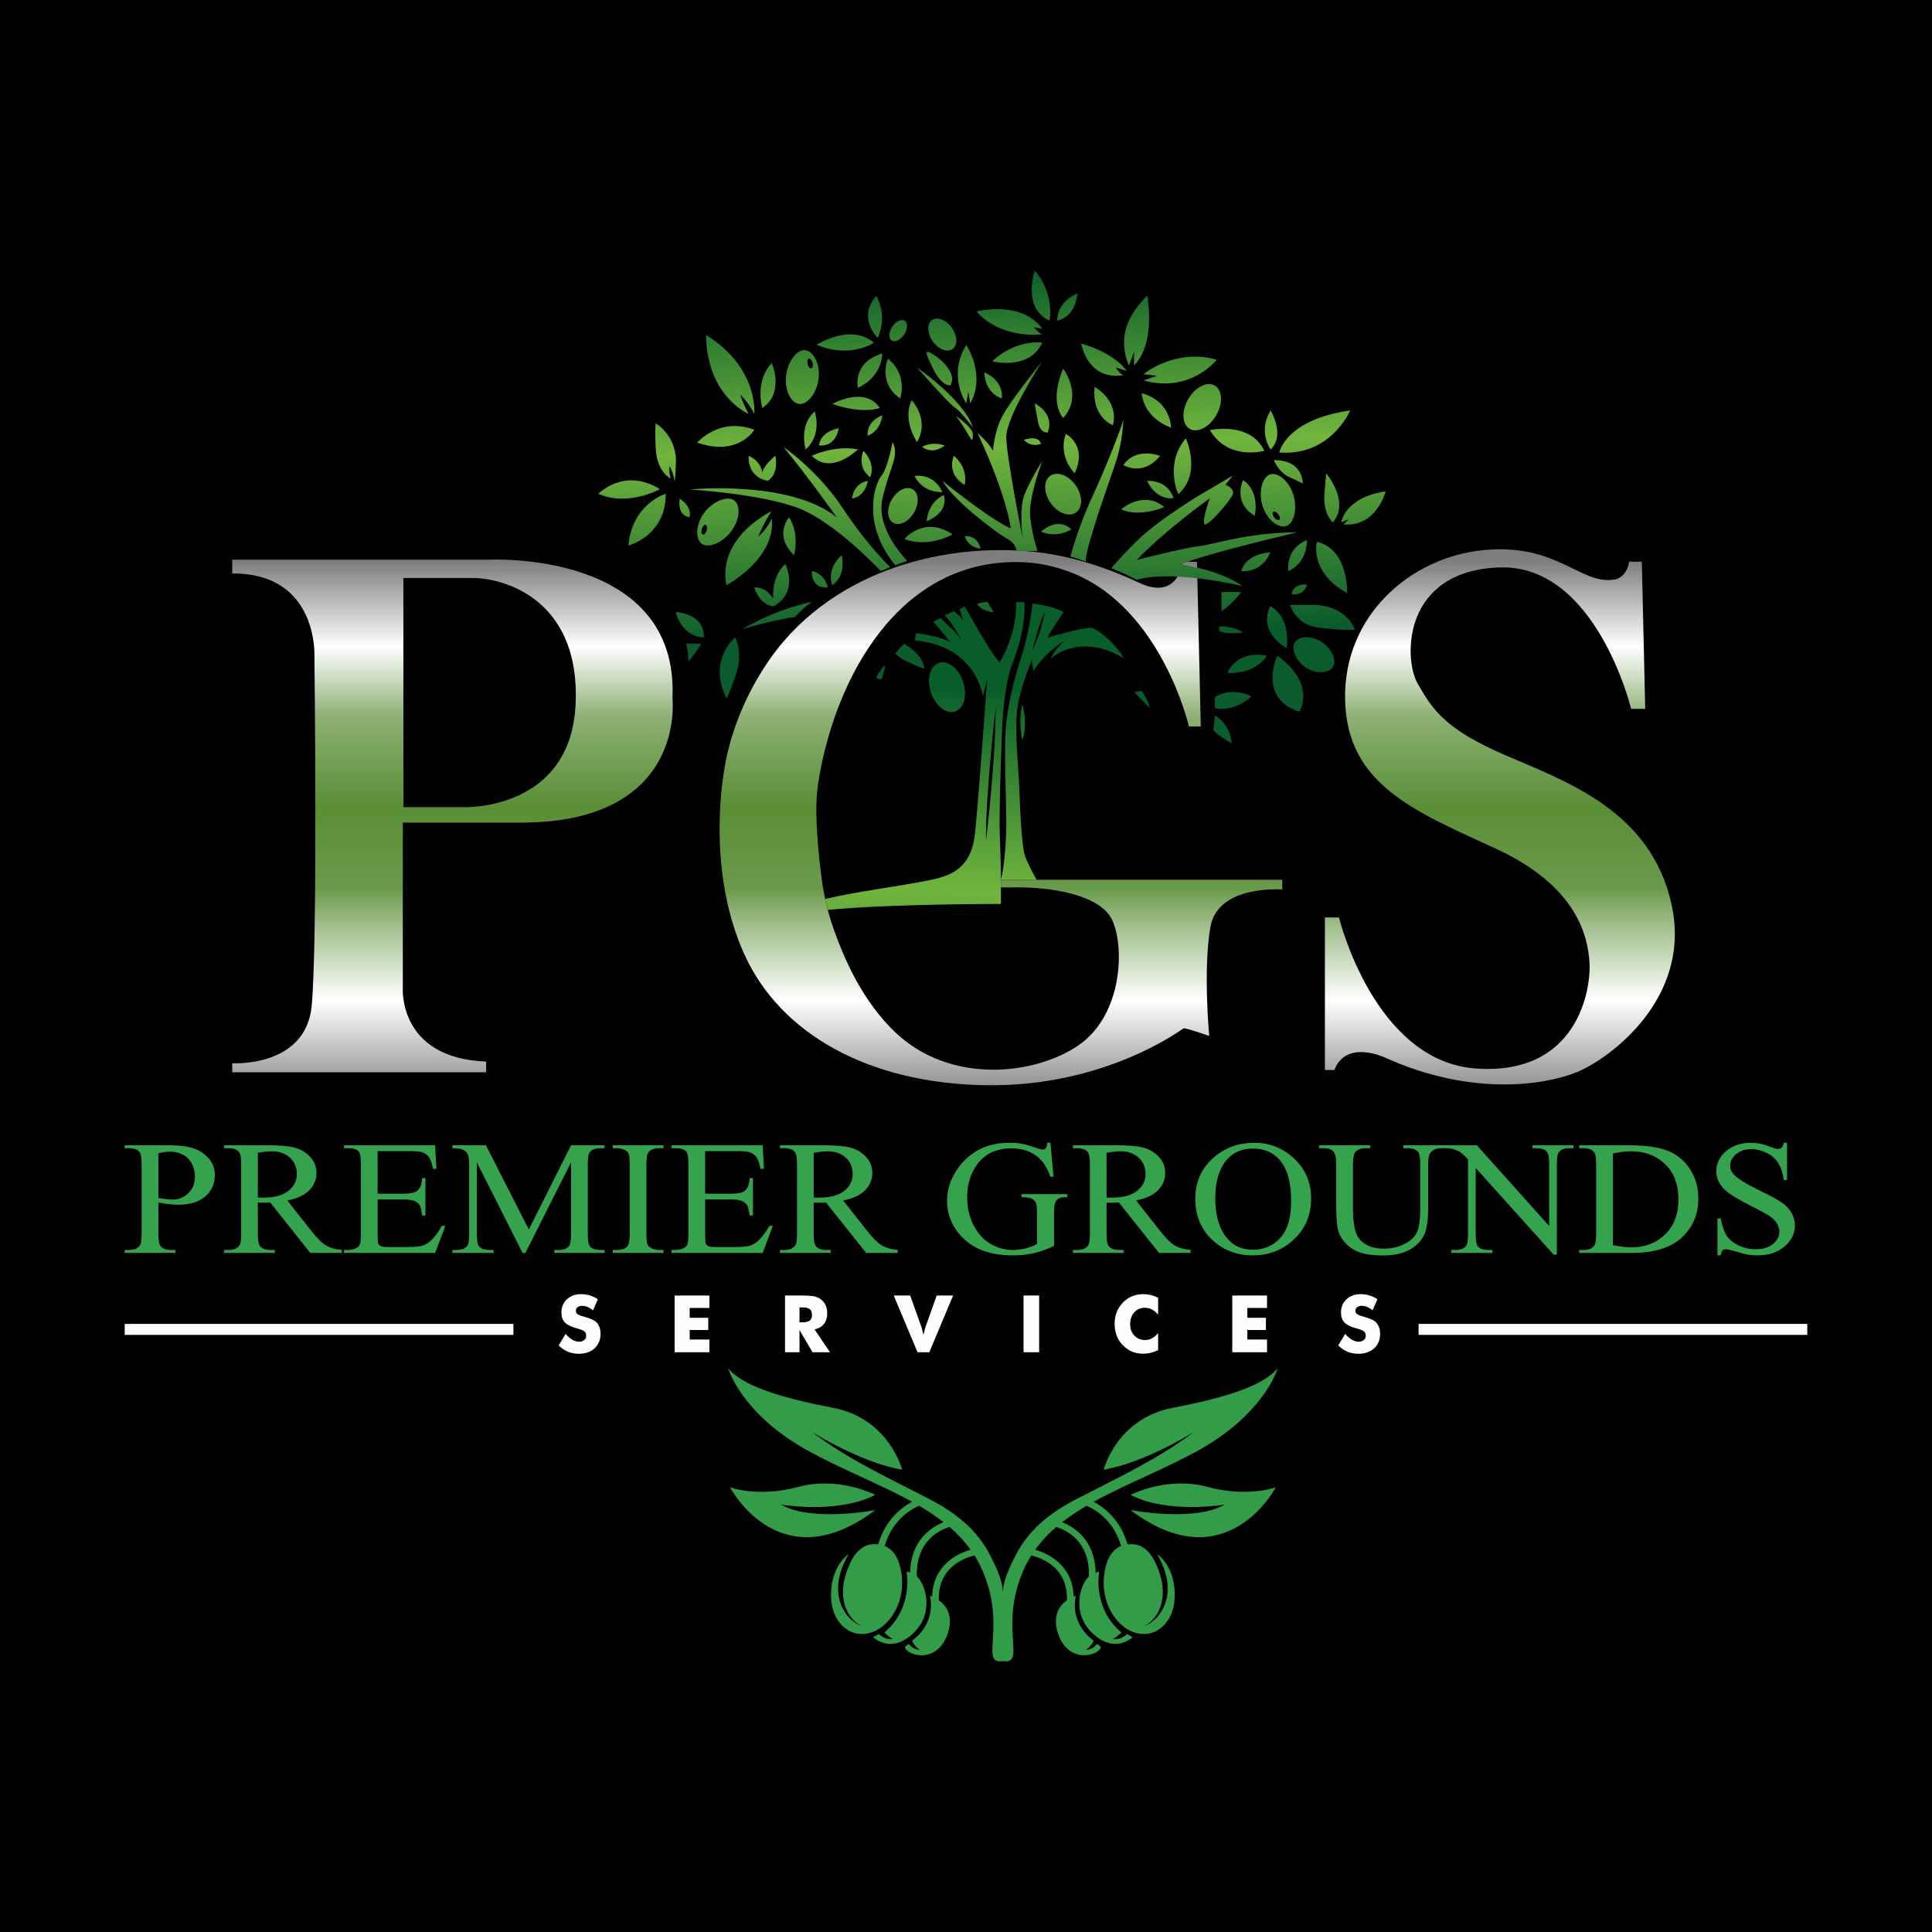 <?xml version="1.0" encoding="UTF-8"?>
<!DOCTYPE svg PUBLIC "-//W3C//DTD SVG 1.1//EN" "http://www.w3.org/Graphics/SVG/1.1/DTD/svg11.dtd">
<!-- Creator: CorelDRAW -->
<svg xmlns="http://www.w3.org/2000/svg" xml:space="preserve" width="86.699mm" height="86.699mm" version="1.1" style="shape-rendering:geometricPrecision; text-rendering:geometricPrecision; image-rendering:optimizeQuality; fill-rule:evenodd; clip-rule:evenodd"
viewBox="0 0 8658.61 8658.61"
 xmlns:xlink="http://www.w3.org/1999/xlink"
 xmlns:xodm="http://www.corel.com/coreldraw/odm/2003">
 <defs>
  <style type="text/css">
   <![CDATA[
    .fil3 {fill:#FEFEFE;fill-rule:nonzero}
    .fil0 {fill:black;fill-rule:nonzero}
    .fil4 {fill:#339C48;fill-rule:nonzero}
    .fil2 {fill:#35A34D;fill-rule:nonzero}
    .fil5 {fill:url(#id0)}
    .fil1 {fill:url(#id1)}
    .fil6 {fill:url(#id2)}
   ]]>
  </style>
  <linearGradient id="id0" gradientUnits="userSpaceOnUse" x1="4340.57" y1="1193.88" x2="4390.95" y2="2846.27">
   <stop offset="0" style="stop-opacity:1; stop-color:#095D29"/>
   <stop offset="0.49" style="stop-opacity:1; stop-color:#71B53E"/>
   <stop offset="1" style="stop-opacity:1; stop-color:#0B5C2C"/>
  </linearGradient>
  <linearGradient id="id1" gradientUnits="userSpaceOnUse" x1="4100.89" y1="2513.18" x2="4100.89" y2="4915.25">
   <stop offset="0" style="stop-opacity:1; stop-color:#7D7D7D"/>
   <stop offset="0.161" style="stop-opacity:1; stop-color:white"/>
   <stop offset="0.29" style="stop-opacity:1; stop-color:#8DB174"/>
   <stop offset="0.459" style="stop-opacity:1; stop-color:#598E36"/>
   <stop offset="0.612" style="stop-opacity:1; stop-color:#6A9A4B"/>
   <stop offset="0.659" style="stop-opacity:1; stop-color:#91B479"/>
   <stop offset="0.82" style="stop-opacity:1; stop-color:white"/>
   <stop offset="1" style="stop-opacity:1; stop-color:#858585"/>
  </linearGradient>
  <linearGradient id="id2" gradientUnits="userSpaceOnUse" xlink:href="#id0" x1="4488.23" y1="3085.5" x2="4463.58" y2="4943.89">
  </linearGradient>
 </defs>
 <g id="Capa_x0020_1">
  <polygon class="fil0" points="-0,8658.61 8658.61,8658.61 8658.61,0 -0,0 "/>
  <g id="_2653656612608">
   <path class="fil1" d="M7301.37 2517.56l56.82 0 15.12 659.32 -63.05 0c0,0 -156.43,-648.56 -590.36,-633.91 -433.97,14.67 -431.44,408.25 -365.83,521.76 65.59,113.53 118.58,201.85 393.58,320.42 274.98,118.58 653.41,249.75 744.25,671.09 90.83,421.33 -282.12,690.08 -423.41,748.1 -141.29,58.04 -469.69,112.2 -860.75,-64.39 0,0 -174.99,-83.27 -227.51,55.49l-42.42 0 0 -683.7 63.05 0c0,0 156.44,644.1 613.07,676.89 456.64,32.81 517.21,-353.96 509.65,-475.05 -7.59,-121.09 -58.04,-343.13 -418.82,-509.64 -360.77,-166.51 -666.67,-284.97 -676.42,-664.84 -9.75,-379.89 292.94,-642.44 620.92,-673.78 327.99,-31.3 431.42,152.88 580.26,132.7 0,0 56.72,0.56 71.87,-80.47zm-2619.98 1425.15l-195.6 0 0 34.54c2.67,-0.08 42.48,0.06 45.15,0 190.67,-4.68 401.35,36.38 453.17,145.23 56.77,119.2 47.31,423.85 -147.58,560.1 -194.91,136.23 -577.1,179.76 -824.99,-56.78 -63.44,-60.53 -116.14,-131.65 -160.28,-207.21 -45.54,-77.94 -81.08,-160.58 -111.67,-245.33 -26.62,-73.75 -45.47,-149.12 -56.03,-227.11 -9.37,-69 -16.78,-138.37 -21.07,-207.89 -4.54,-73.08 -6.91,-147.63 3.2,-220.34 0.39,-2.82 0.8,-5.6 1.21,-8.42 73.85,-472.23 363.33,-1006.15 908.45,-990.23 32.2,0.95 64.33,4.14 96.05,9.79 48.83,8.62 96.64,22.79 142.44,41.86 395.46,164.62 514.65,684.96 514.65,684.96l53.01 0 -17.05 -738.3 -64.75 0c-6.55,57.93 -50.66,161.18 -192.6,94.96 -168.37,-78.59 -337.02,-131.53 -523.28,-143.86 -180.59,-11.94 -363.5,8.21 -536.38,62.26 -235.78,73.74 -448.46,213.28 -592.41,416.23 -93.82,132.24 -164.05,286.19 -198.46,444.95 -34.07,157.06 -75.68,550.61 83.24,893.12 158.95,342.48 544.95,570.87 1080.45,578.42 535.49,7.59 876.06,-251.08 883.65,-254.88 7.57,-3.77 115.41,34.07 115.41,34.07 0,0 -28.37,-300.86 5.69,-490.07 34.07,-189.22 321.66,-166.51 321.66,-166.51l0 -43.52 -1065.29 0zm-2873.6 -1352.27l0 1026.84 280.05 0c0,0 471.79,12.6 491.97,-464.23 20.17,-476.82 -333.03,-562.61 -459.18,-562.61 -126.14,0 -312.83,0 -312.83,0zm-398.62 353.21c0,0 20.19,-375.92 -368.34,-373.4l0 -61.86 1155.5 0c0,0 848.35,-43.05 817.41,622.34 0,0 65.6,555.98 -678.65,555.98l-529.82 0 0 740.43c0,0 -22.69,315.35 373.4,330.5l0 47.93 -1137.84 0 0 -40.38c0,0 327.98,20.19 355.73,-254.81 27.75,-274.98 12.61,-1566.72 12.61,-1566.72z"/>
   <path class="fil2" d="M844.14 5347.4c-19.69,19.09 -43.08,28.66 -70.18,28.66 -7.58,0 -16.69,-0.59 -27.37,-1.78 -10.7,-1.19 -22.94,-2.97 -36.76,-5.37l0 -200.69c20.85,-4.5 37.93,-6.79 51.22,-6.79 21.9,0 41.46,4.48 58.65,13.37 17.21,8.9 30.5,22.33 39.88,40.2 9.4,17.94 14.08,37.32 14.08,58.19 0,30.35 -9.85,55.11 -29.52,74.2zm7185.49 89.48c-9.79,-17.52 -23.74,-32.78 -41.86,-45.7 -18.12,-12.93 -51.93,-31.49 -101.45,-55.68 -60.77,-29.67 -99.21,-53.38 -115.37,-71.2 -11.21,-12.1 -16.81,-25.5 -16.81,-40.2 0,-19.24 8.87,-36.38 26.59,-51.44 17.74,-15.05 40.15,-22.58 67.27,-22.58 23.98,0 47.19,5.57 69.6,16.72 22.38,11.15 39.66,26.21 51.82,45.21 12.09,18.97 20.51,44.49 25.19,76.51l14.47 0 0 -166.93 -14.47 0c-2.61,11.18 -6.04,18.6 -10.34,22.26 -4.33,3.69 -9.85,5.49 -16.64,5.49 -5.98,0 -16.3,-2.94 -30.89,-8.9 -31.54,-12.54 -61.39,-18.86 -89.52,-18.86 -45.11,0 -82.26,12.54 -111.44,37.53 -29.22,25.05 -43.81,54.91 -43.81,89.52 0,19.95 4.95,38.21 14.85,54.82 9.91,16.59 24.43,31.8 43.61,45.56 19.15,13.72 51.4,32.19 96.78,55.32 45.36,23.12 73.1,38.26 83.27,45.38 15.12,10.44 26.27,21.7 33.44,33.83 7.15,12.09 10.74,24.04 10.74,35.93 0,21.34 -9.43,39.84 -28.34,55.52 -18.89,15.65 -44.64,23.48 -77.22,23.48 -28.13,0 -54.01,-5.69 -77.61,-17.11 -23.6,-11.35 -41.12,-25.67 -52.58,-42.86 -11.49,-17.2 -20.61,-43.13 -27.39,-77.76l-14.47 0 0 165.47 14.47 0c1.84,-11.15 4.65,-18.5 8.44,-22.05 3.77,-3.57 8.9,-5.33 15.42,-5.33 6.79,0 22.88,3.73 48.29,11.2 25.41,7.47 42.16,11.8 50.24,12.98 13.55,2.14 28.04,3.21 43.4,3.21 49.04,0 89.08,-13.22 120.23,-39.69 31.16,-26.42 46.72,-57.93 46.72,-94.45 0,-19.23 -4.89,-37.62 -14.64,-55.21zm-567.15 95.41c-39.9,38.68 -90.09,57.98 -150.53,57.98 -22.44,0 -50.18,-3.29 -83.3,-9.97l0 -410.3c29.97,-6.88 56.69,-10.33 80.17,-10.33 62.57,0 113.77,19.22 153.67,57.64 39.87,38.45 59.82,91 59.82,157.68 0,66.19 -19.95,118.64 -59.82,157.3zm11.53 -375.09c-41.32,-16.39 -101.62,-24.54 -180.85,-24.54l-215.81 0 0 13.13 19.95 0c20.03,0 35.15,5.24 45.32,15.64 7.3,7.63 10.95,26.49 10.95,56.63l0 311.73c0,27.27 -2.88,44.85 -8.6,52.68 -9.37,13.04 -25.26,19.56 -47.67,19.56l-19.95 0 0 13.16 236.95 0c102.96,0 179.61,-25.17 229.89,-75.44 44.85,-45.06 67.26,-101.18 67.26,-168.36 0,-50.02 -12.57,-94.15 -37.74,-132.35 -25.17,-38.19 -58.39,-65.48 -99.7,-81.85zm-606.24 -11.41l18.38 0c20.84,0 36.07,5 45.74,14.96 7.29,7.35 10.98,25.85 10.98,55.5l0 278.33 -324.17 -361.92 -329.61 0 0 13.13 19.95 0c20.06,0 35.15,5.24 45.32,15.64 7.29,7.63 10.97,26.49 10.97,56.63l0 195.36c0,51.25 -5.03,87.63 -15.06,109.09 -10.02,21.46 -28.72,39.11 -56.12,52.83 -27.35,13.77 -58.38,20.66 -93.04,20.66 -27.12,0 -49.99,-4.39 -68.63,-13.19 -18.63,-8.78 -32.91,-19.92 -42.8,-33.44 -9.91,-13.52 -16.76,-32.38 -20.54,-56.6 -3.77,-24.19 -5.63,-45.66 -5.63,-64.42l0 -210.3c0,-27.03 3.23,-44.85 9.75,-53.39 9.37,-12.56 25.05,-18.88 46.93,-18.88l20.3 0 0 -13.13 -229.08 0 0 13.13 19.91 0c20.07,0 34.62,4.61 43.57,13.89 9.02,9.22 13.49,28.73 13.49,58.37l0 188.59c0,58.13 4.18,97.77 12.53,118.88 12.51,30.86 33.78,55.41 63.74,73.66 29.94,18.26 73.9,27.39 131.77,27.39 53.18,0 95.22,-9.55 126.11,-28.63 30.89,-19.1 51.61,-42.02 62.17,-68.69 10.55,-26.72 15.83,-64.25 15.83,-112.65l0 -195.74c0,-26.81 2.76,-43.87 8.21,-51.23 11.21,-15.88 27.24,-23.85 48.08,-23.85l18.01 0c15.37,0 26.86,1.07 34.41,3.23 15.36,4.5 27.04,9.37 34.98,14.58 7.94,5.22 19.62,16.01 35,32.41l0 335.56c0,27.03 -2.9,44.38 -8.62,51.97 -9.37,12.33 -25.41,18.5 -48.09,18.5l-18.39 0 0 13.16 184.57 0 0 -13.16 -18.77 0c-20.59,0 -35.83,-4.98 -45.74,-14.94 -7.05,-7.35 -10.58,-25.86 -10.58,-55.53l0 -297.18 349.56 388.63 14.09 0 0 -406.77c0,-27.03 2.87,-44.34 8.59,-51.94 9.38,-12.32 25.29,-18.52 47.7,-18.52l18.77 0 0 -13.13 -184.53 0 0 13.13zm-1129.8 402.18c-32.46,35.33 -73.57,53 -123.38,53 -46.66,0 -84.19,-16.13 -112.62,-48.41 -36.99,-42.45 -55.52,-103.07 -55.52,-181.84 0,-76.89 17.88,-135.22 53.6,-175.1 28.66,-32.02 66.72,-48.02 114.16,-48.02 50.56,0 90.17,16.12 118.87,48.41 35.69,40.56 53.57,102.12 53.57,184.68 0,76.16 -16.22,131.91 -48.68,167.28zm-116.35 -426.38c-69.31,0 -128.87,21.02 -178.67,62.99 -57.37,48.42 -86.03,110.94 -86.03,187.57 0,74.96 24.84,136.06 74.46,183.29 49.69,47.19 111.02,70.79 183.97,70.79 72.22,0 133.73,-24.19 184.57,-72.6 50.83,-48.41 76.24,-109.28 76.24,-182.55 0,-71.21 -25.2,-130.58 -75.62,-178.13 -50.48,-47.58 -110.07,-71.36 -178.93,-71.36zm-640.44 245.93c-2.34,0 -5.36,-0.06 -9.01,-0.18 -3.66,-0.12 -7.94,-0.18 -12.9,-0.18l0 -200.75c25.83,-4.47 46.25,-6.73 61.39,-6.73 34.13,0 61.58,9.43 82.3,28.29 20.74,18.88 31.09,43.36 31.09,73.48 0,30.85 -12.83,56.23 -38.53,76.15 -25.68,19.95 -63.8,29.91 -114.34,29.91zm219.72 151.24l-109.48 -138.44c44.58,-9.01 77.49,-24.43 98.74,-46.28 21.26,-21.81 31.87,-47.58 31.87,-77.21 0,-27.74 -9.34,-51.67 -27.95,-71.72 -18.65,-20.03 -41.33,-33.8 -68.03,-41.27 -26.74,-7.47 -68.24,-11.2 -124.57,-11.2l-193.13 0 0 13.13 19.95 0c20.03,0 35.15,5.24 45.32,15.64 7.29,7.39 10.94,26.24 10.94,56.63l0 311.73c0,27.51 -2.73,44.97 -8.18,52.32 -9.64,13.28 -25.67,19.92 -48.08,19.92l-19.95 0 0 13.16 227.16 0 0 -13.16 -20.72 0c-19.8,0 -34.65,-5.21 -44.58,-15.69 -7.3,-7.34 -10.95,-26.18 -10.95,-56.56l0 -140.22c4.15,0.24 8.22,0.42 12.12,0.54 3.91,0.12 7.56,0.18 10.95,0.18 8.33,0 19.15,-0.24 32.46,-0.72l179.47 225.63 141.55 0 0 -13.16c-28.93,-2.85 -52.41,-9.52 -70.38,-19.92 -17.99,-10.46 -39.48,-31.57 -64.53,-63.35zm-622.86 -153.41c21.38,0 36.29,1.99 44.76,5.9 8.48,3.88 14.73,9.61 18.77,17.08 4.07,7.47 6.08,23.3 6.08,47.49l0 139.51c-16.95,8.77 -34.57,15.44 -52.8,19.94 -18.26,4.5 -37.14,6.76 -56.68,6.76 -33.38,0 -65.89,-8.84 -97.56,-26.54 -31.69,-17.64 -57.3,-45.47 -76.83,-83.41 -19.56,-37.98 -29.32,-79.95 -29.32,-125.99 0,-56.72 14.7,-105.59 44.17,-146.66 35.18,-48.61 86.56,-72.92 154.06,-72.92 49.51,0 90.06,13.84 121.6,41.62 21.91,19.22 39.72,47.82 53.56,85.77l13.67 0 -13.67 -152.32 -14.46 0c-0.77,12.09 -2.93,20.22 -6.46,24.4 -3.51,4.15 -7.77,6.22 -12.72,6.22 -4.94,0 -14.73,-2.49 -29.31,-7.47 -28.9,-9.72 -51.28,-16.03 -67.06,-18.88 -15.76,-2.82 -33.32,-4.27 -52.58,-4.27 -52.91,0 -98.8,10.33 -137.63,30.98 -46.4,24.91 -82.89,60.51 -109.48,106.75 -22.41,38.92 -33.63,79.63 -33.63,122.04 0,58.64 19.95,110.34 59.82,155.19 53.19,59.76 131,89.67 233.43,89.67 35.71,0 68.18,-3.44 97.34,-10.29 29.2,-6.91 58.79,-17.7 88.75,-32.4l0 -147.72c0,-25.86 2.62,-43.16 7.86,-51.97 7.56,-12.32 21.46,-18.5 41.83,-18.5l9.76 0 0 -13.51 -205.26 0 0 13.51zm-909.48 2.17c-2.35,0 -5.33,-0.06 -8.98,-0.18 -3.68,-0.12 -7.98,-0.18 -12.93,-0.18l0 -200.75c25.83,-4.47 46.28,-6.73 61.42,-6.73 34.13,0 61.58,9.43 82.3,28.29 20.72,18.88 31.07,43.36 31.07,73.48 0,30.85 -12.84,56.23 -38.52,76.15 -25.67,19.95 -63.79,29.91 -114.36,29.91zm219.74 151.24l-109.47 -138.44c44.56,-9.01 77.49,-24.43 98.71,-46.28 21.25,-21.81 31.87,-47.58 31.87,-77.21 0,-27.74 -9.31,-51.67 -27.95,-71.72 -18.65,-20.03 -41.32,-33.8 -68.03,-41.27 -26.75,-7.47 -68.21,-11.2 -124.54,-11.2l-193.16 0 0 13.13 19.94 0c20.08,0 35.19,5.24 45.36,15.64 7.3,7.39 10.94,26.24 10.94,56.63l0 311.73c0,27.51 -2.73,44.97 -8.21,52.32 -9.63,13.28 -25.68,19.92 -48.09,19.92l-19.94 0 0 13.16 227.19 0 0 -13.16 -20.75 0c-19.8,0 -34.65,-5.21 -44.55,-15.69 -7.32,-7.34 -10.98,-26.18 -10.98,-56.56l0 -140.22c4.18,0.24 8.25,0.42 12.15,0.54 3.88,0.12 7.53,0.18 10.95,0.18 8.32,0 19.15,-0.24 32.43,-0.72l179.5 225.63 141.53 0 0 -13.16c-28.93,-2.85 -52.39,-9.52 -70.38,-19.92 -17.97,-10.46 -39.49,-31.57 -64.52,-63.35zm-489.95 41.98c-12.5,11.15 -25.52,18.65 -39.07,22.44 -13.57,3.81 -35.33,5.66 -65.31,5.66l-89.94 0c-14.58,0 -24.48,-1.33 -29.7,-4.06 -5.21,-2.73 -8.87,-6.4 -10.94,-11.03 -2.11,-4.65 -3.15,-17.64 -3.15,-38.98l0 -159.07 116.5 0c22.18,0 38.6,2.38 49.27,7.12 10.71,4.73 18.42,11.26 23.1,19.56 3.65,6.63 7.29,21.73 10.94,45.2l14.47 0 0 -167.96 -14.47 0c-1.57,27.5 -9.13,46.72 -22.67,57.63 -10.17,8.3 -30.39,12.45 -60.63,12.45l-116.5 0 0 -190.76 145.43 0c26.37,0 44.74,1.81 55.14,5.36 13.04,4.98 22.89,12.22 29.53,21.73 6.64,9.46 12.71,26.93 18.2,52.29l15.24 0 -5.86 -105.67 -408.6 0 0 13.13 18.76 0c21.9,0 37.53,4.73 46.94,14.25 6.77,7.11 10.16,26 10.16,56.6l0 313.51c0,23.48 -1.52,39.01 -4.5,46.6 -3,7.62 -8.67,13.28 -17.02,17.07 -11.2,5.49 -23.05,8.22 -35.57,8.22l-18.76 0 0 13.16 408.6 0 45.73 -121 -15.62 0c-16.96,29.67 -33.5,51.84 -49.69,66.54zm-652.17 -414.95l18.76 0c12.52,0 24.51,2.87 35.96,8.54 8.09,4.29 13.44,9.39 16.05,15.31 3.4,7.84 5.08,23.96 5.08,48.42l0 311.73c0,28.96 -3.13,47.23 -9.39,54.81 -9.91,11.6 -25.81,17.44 -47.71,17.44l-18.76 0 0 13.16 227.17 0 0 -13.16 -19.16 0c-12.52,0 -24.39,-2.85 -35.59,-8.54 -8.35,-4.26 -13.81,-9.4 -16.41,-15.3 -3.4,-7.85 -5.08,-23.98 -5.08,-48.41l0 -311.73c0,-28.96 3.25,-47.22 9.77,-54.82 9.9,-11.64 25.68,-17.45 47.32,-17.45l19.16 0 0 -13.13 -227.17 0 0 13.13zm-376.14 364.44l-192.38 -377.57 -150.14 0 0 13.13c21.63,0 37.35,2.31 47.13,6.96 9.77,4.62 16.47,10.38 20.12,17.26 5.22,9.49 7.82,24.9 7.82,46.24l0 315.32c0,27.03 -2.87,44.38 -8.59,51.97 -9.39,12.33 -25.3,18.5 -47.71,18.5l-18.78 0 0 13.16 184.56 0 0 -13.16 -18.78 0c-20.84,0 -36.11,-4.98 -45.74,-14.94 -7.04,-7.35 -10.56,-25.86 -10.56,-55.53l0 -322.4 204.88 406.03 12.89 0 204.5 -406.03 0 322.4c0,27.03 -2.86,44.38 -8.59,51.97 -9.15,12.33 -25.05,18.5 -47.72,18.5l-18.76 0 0 13.16 225.21 0 0 -13.16 -18.38 0c-20.85,0 -36.11,-4.98 -45.75,-14.94 -7.29,-7.35 -10.94,-25.86 -10.94,-55.53l0 -315.32c0,-27.03 2.87,-44.34 8.59,-51.94 9.38,-12.32 25.43,-18.52 48.1,-18.52l18.38 0 0 -13.13 -150.14 0 -189.24 377.57zm-439.49 50.51c-12.5,11.15 -25.55,18.65 -39.1,22.44 -13.56,3.81 -35.31,5.66 -65.3,5.66l-89.94 0c-14.6,0 -24.5,-1.33 -29.71,-4.06 -5.2,-2.73 -8.86,-6.4 -10.95,-11.03 -2.1,-4.65 -3.12,-17.64 -3.12,-38.98l0 -159.07 116.51 0c22.15,0 38.58,2.38 49.28,7.12 10.67,4.73 18.38,11.26 23.06,19.56 3.65,6.63 7.3,21.73 10.95,45.2l14.48 0 0 -167.96 -14.48 0c-1.57,27.5 -9.11,46.72 -22.68,57.63 -10.16,8.3 -30.36,12.45 -60.6,12.45l-116.51 0 0 -190.76 145.44 0c26.33,0 44.7,1.81 55.14,5.36 13.04,4.98 22.87,12.22 29.53,21.73 6.63,9.46 12.7,26.93 18.18,52.29l15.24 0 -5.86 -105.67 -408.59 0 0 13.13 18.76 0c21.9,0 37.53,4.73 46.93,14.25 6.77,7.11 10.17,26 10.17,56.6l0 313.51c0,23.48 -1.51,39.01 -4.5,46.6 -3.01,7.62 -8.69,13.28 -17.02,17.07 -11.2,5.49 -23.05,8.22 -35.57,8.22l-18.76 0 0 13.16 408.59 0 45.75 -121 -15.64 0c-16.96,29.67 -33.51,51.84 -49.67,66.54zm-753.08 -193.22c-2.35,0 -5.34,-0.06 -8.98,-0.18 -3.67,-0.12 -7.98,-0.18 -12.91,-0.18l0 -200.75c25.8,-4.47 46.27,-6.73 61.39,-6.73 34.15,0 61.58,9.43 82.3,28.29 20.71,18.88 31.08,43.36 31.08,73.48 0,30.85 -12.83,56.23 -38.52,76.15 -25.66,19.95 -63.78,29.91 -114.36,29.91zm219.75 151.24l-109.5 -138.44c44.57,-9.01 77.5,-24.43 98.75,-46.28 21.23,-21.81 31.85,-47.58 31.85,-77.21 0,-27.74 -9.32,-51.67 -27.95,-71.72 -18.64,-20.03 -41.31,-33.8 -68.03,-41.27 -26.73,-7.47 -68.22,-11.2 -124.54,-11.2l-193.16 0 0 13.13 19.95 0c20.06,0 35.18,5.24 45.36,15.64 7.29,7.39 10.94,26.24 10.94,56.63l0 311.73c0,27.51 -2.73,44.97 -8.21,52.32 -9.65,13.28 -25.67,19.92 -48.09,19.92l-19.95 0 0 13.16 227.17 0 0 -13.16 -20.71 0c-19.81,0 -34.67,-5.21 -44.57,-15.69 -7.31,-7.34 -10.96,-26.18 -10.96,-56.56l0 -140.22c4.16,0.24 8.21,0.42 12.12,0.54 3.9,0.12 7.56,0.18 10.94,0.18 8.34,0 19.17,-0.24 32.47,-0.72l179.47 225.63 141.55 0 0 -13.16c-28.93,-2.85 -52.4,-9.52 -70.38,-19.92 -18,-10.46 -39.51,-31.57 -64.52,-63.35zm-531.77 -372.78c-27.37,-8.93 -64.79,-13.33 -112.22,-13.33l-194.35 0 0 13.13 19.96 0c20.07,0 35.19,5.24 45.35,15.64 7.04,7.39 10.56,26.24 10.56,56.63l0 311.73c0,27.51 -2.6,44.97 -7.82,52.32 -9.65,13.28 -25.67,19.92 -48.09,19.92l-19.96 0 0 13.16 227.19 0 0 -13.16 -20.34 0c-20.07,0 -35.05,-5.21 -44.96,-15.69 -7.3,-7.34 -10.95,-26.18 -10.95,-56.56l0 -140.57c16.95,3.32 32.86,5.8 47.7,7.47 14.88,1.66 28.67,2.49 41.45,2.49 52.13,0 92.48,-12.33 121.02,-37 28.54,-24.69 42.82,-56.7 42.82,-96.11 0,-28.93 -9.38,-53.98 -28.16,-75.05 -18.78,-21.13 -41.83,-36.13 -69.2,-45.03z"/>
   <path class="fil3" d="M2534.9 5978.22c10.31,11.7 20.47,20.46 30.48,26.24 10.02,5.78 20,8.69 29.97,8.69 9.26,0 16.88,-2.5 22.85,-7.47 5.95,-4.97 8.93,-11.31 8.93,-18.94 0,-8.47 -2.58,-14.98 -7.72,-19.54 -5.15,-4.56 -16.83,-9.28 -35,-14.14 -24.9,-6.72 -42.49,-15.48 -52.8,-26.24 -10.31,-10.76 -15.46,-25.56 -15.46,-44.28 0,-24.34 8.12,-44.17 24.41,-59.5 16.27,-15.35 37.37,-23.03 63.31,-23.03 14.01,0 27.3,1.9 39.87,5.66 12.56,3.77 24.46,9.46 35.68,17.1l-21.71 49.88c-7.86,-6.74 -15.94,-11.8 -24.22,-15.22 -8.28,-3.4 -16.49,-5.13 -24.59,-5.13 -8.33,0 -15.11,2.02 -20.31,5.99 -5.21,4 -7.83,9.14 -7.83,15.39 0,6.38 2.29,11.48 6.86,15.27 4.57,3.83 13.41,7.47 26.5,10.97l3.13 0.86c28.26,7.64 46.84,16.04 55.76,25.21 6.02,6.22 10.6,13.72 13.72,22.46 3.13,8.75 4.69,18.44 4.69,29.1 0,26.98 -8.87,48.66 -26.58,65.06 -17.72,16.39 -41.35,24.57 -70.88,24.57 -17.71,0 -33.83,-3 -48.37,-9.01 -14.54,-6.04 -28.52,-15.47 -41.95,-28.33l31.26 -51.59zm3822.7 4.27l1742.12 0 0 -49.24 -1742.12 0 0 49.24zm-5798.72 0l1742.13 0 0 -49.24 -1742.13 0 0 49.24zm5469.83 -4.27c10.29,11.7 20.45,20.46 30.47,26.24 10.02,5.78 20,8.69 29.97,8.69 9.25,0 16.87,-2.5 22.83,-7.47 5.98,-4.97 8.95,-11.31 8.95,-18.94 0,-8.47 -2.58,-14.98 -7.73,-19.54 -5.14,-4.56 -16.82,-9.28 -34.98,-14.14 -24.9,-6.72 -42.51,-15.48 -52.8,-26.24 -10.32,-10.76 -15.48,-25.56 -15.48,-44.28 0,-24.34 8.13,-44.17 24.41,-59.5 16.28,-15.35 37.37,-23.03 63.32,-23.03 14.02,0 27.3,1.9 39.87,5.66 12.57,3.77 24.46,9.46 35.69,17.1l-21.72 49.88c-7.86,-6.74 -15.95,-11.8 -24.23,-15.22 -8.27,-3.4 -16.48,-5.13 -24.57,-5.13 -8.33,0 -15.12,2.02 -20.34,5.99 -5.19,4 -7.79,9.14 -7.79,15.39 0,6.38 2.29,11.48 6.84,15.27 4.56,3.83 13.4,7.47 26.51,10.97l3.11 0.86c28.25,7.64 46.84,16.04 55.77,25.21 6.01,6.22 10.58,13.72 13.72,22.46 3.12,8.75 4.69,18.44 4.69,29.1 0,26.98 -8.87,48.66 -26.57,65.06 -17.74,16.39 -41.36,24.57 -70.88,24.57 -17.74,0 -33.86,-3 -48.38,-9.01 -14.53,-6.04 -28.52,-15.47 -41.96,-28.33l31.28 -51.59zm-506.05 82.18l0 -254.29 155.77 0 0 55.73 -88.22 0 0 44.15 83.18 0 0 54.53 -83.18 0 0 42.89 88.22 0 0 56.99 -155.77 0zm-332.23 -244.39l0 75.71c-9.49,-10.53 -18.95,-18.26 -28.4,-23.19 -9.42,-4.92 -19.52,-7.37 -30.29,-7.37 -19.92,0 -36.05,6.79 -48.38,20.39 -12.33,13.6 -18.51,31.37 -18.51,53.24 0,20.39 6.28,37.29 18.86,50.72 12.57,13.42 28.58,20.15 48.03,20.15 10.77,0 20.87,-2.46 30.29,-7.39 9.46,-4.92 18.92,-12.71 28.4,-23.35l0 75.89c-11,5.32 -21.94,9.34 -32.82,11.99 -10.88,2.68 -21.88,3.98 -33,3.98 -13.9,0 -26.74,-1.64 -38.48,-4.95 -11.76,-3.3 -22.55,-8.3 -32.4,-15 -18.97,-12.74 -33.47,-28.79 -43.42,-48.11 -9.96,-19.36 -14.94,-41.13 -14.94,-65.34 0,-19.45 3.18,-37.12 9.49,-53.07 6.31,-15.93 15.83,-30.35 28.57,-43.31 12.03,-12.38 25.62,-21.67 40.73,-27.8 15.1,-6.13 31.93,-9.22 50.45,-9.22 11.12,0 22.12,1.34 33,4 10.88,2.67 21.82,6.67 32.82,12zm-603.32 244.39l69.99 0 0 -254.29 -69.99 0 0 254.29zm-474.96 0l-106.65 -254.29 73.65 0 50.87 142.23c0.47,1.52 1.42,5.13 2.88,10.88 1.45,5.72 3.32,13.47 5.66,23.18 1.84,-7.76 3.59,-14.76 5.18,-21.01 1.63,-6.25 2.85,-10.61 3.65,-13.04l50.58 -142.23 73.63 0 -106.66 254.29 -52.8 0zm-529 -134.12l12.86 0c14.94,0 25.86,-2.55 32.73,-7.64 6.91,-5.07 10.35,-13.08 10.35,-23.97 0,-12.74 -3.2,-21.81 -9.63,-27.17 -6.44,-5.39 -17.23,-8.09 -32.4,-8.09l-13.91 0 0 66.87zm-64.95 134.12l0 -254.29 72.42 0c28.37,0 48.15,1.3 59.32,3.87 11.18,2.61 20.81,7 28.93,13.14 9.13,6.93 16.19,15.79 21.1,26.56 4.92,10.8 7.39,22.65 7.39,35.6 0,19.67 -4.83,35.71 -14.53,48.04 -9.67,12.34 -23.75,20.52 -42.27,24.59l69.3 102.49 -78.35 0 -58.37 -99.55 0 99.55 -64.95 0zm-494.78 0l0 -254.29 155.8 0 0 55.73 -88.23 0 0 44.15 83.18 0 0 54.53 -83.18 0 0 42.89 88.23 0 0 56.99 -155.8 0z"/>
   <path class="fil4" d="M3500.66 6743.12c0,0 253.55,43.52 421.95,-43.51 0,0 -162.72,-85.13 -344.37,-35.92 -181.66,49.18 -306.52,1.86 -306.52,1.86 0,0 221.38,425.76 650.89,102.2 0,0 -285.71,54.86 -421.95,-24.62zm1910.47 -79.44c-181.65,-49.21 -344.37,35.92 -344.37,35.92 168.41,87.04 421.96,43.51 421.96,43.51 -136.24,79.48 -421.96,24.62 -421.96,24.62 429.52,323.56 650.9,-102.2 650.9,-102.2 0,0 -124.9,47.32 -306.53,-1.86zm-225.56 301.1c32.34,53.52 53.27,116.17 46.39,178.34 -6.9,62.13 -45.58,122.78 -104.25,144.45 45,-22.27 73.78,-70.23 81.37,-119.88 7.56,-49.63 -3.85,-100.55 -23.12,-146.91 -12.42,-29.92 -28.78,-59.27 -54.22,-79.31 -26.84,-21.16 -52.74,-22.71 -77.44,-20.12 -0.32,0.03 -0.64,0.14 -1,0.18 -32.52,-113.83 -109.48,-168.77 -151.78,-190.97 148.52,-82.12 322.05,-147.42 476.71,-234.66 290.66,-163.99 347.64,-363.29 347.64,-363.29 -60.57,73.16 -216.97,128.65 -469.27,176.59 -252.3,47.94 -310.32,277.52 -310.32,277.52 186.49,-31.65 403.99,-169.02 403.99,-169.02 -160.08,122.2 -348.89,208.81 -526.87,301.2 -115.68,60.07 -211.92,134.71 -272.19,252.44 -24.02,46.86 -56.54,113.27 -56.54,167.9 0,-54.63 -32.55,-121.04 -56.53,-167.9 -60.27,-117.73 -156.57,-192.37 -272.2,-252.44 -177.99,-92.39 -366.79,-179 -526.88,-301.2 0,0 217.51,137.37 403.99,169.02 0,0 -58.03,-229.58 -310.32,-277.52 -252.3,-47.94 -408.73,-103.43 -469.27,-176.59 0,0 56.95,199.3 347.65,363.29 154.65,87.25 328.15,152.54 476.7,234.66 -42.3,22.2 -119.28,77.14 -151.8,190.97 -0.33,-0.04 -0.66,-0.15 -1.01,-0.18 -24.69,-2.59 -50.57,-1.04 -77.4,20.12 -25.44,20.03 -41.84,49.39 -54.26,79.31 -19.23,46.36 -30.64,97.28 -23.09,146.91 7.57,49.66 36.38,97.61 81.37,119.88 -58.66,-21.67 -97.38,-82.32 -104.25,-144.45 -6.9,-62.17 14.05,-124.82 46.4,-178.34 -51.2,37.94 -75.81,103.6 -79.01,167.25 -1.99,39.01 3.35,79.15 21.13,113.94 17.77,34.83 48.97,63.79 86.86,73.46 30.74,7.83 64.04,2.55 92.46,-11.57 28.4,-14.1 52.14,-36.6 70.62,-62.39 36.37,-50.79 51.84,-115.32 45.98,-177.69 -4.75,-50.43 -21.26,-112.53 -70.89,-136.57 -1.99,-0.97 -4.18,-1.49 -6.22,-2.32 35.68,-123.82 129.01,-170.1 154.68,-180.56 38.99,22.83 75.62,47.31 109.6,73.76 -55.02,21.9 -147.06,80.24 -150.05,225.82 -9.4,-3.59 -16.04,-5.03 -16.04,-5.03 0,0 32.82,162.89 -99.64,273.58 0,0 24.61,23.66 38.81,29.31 0,0 -33.12,6.97 -63.38,-22.52l-25.56 14.02c0,0 78.79,78.52 180.36,-17.97 94.8,-90.09 55.5,-217.74 15.47,-254.61 -4.29,-159.58 103.14,-208.26 146.95,-221.21 35.72,30.56 67.03,64.46 93.89,101.9 -49.25,14.09 -168.62,63.62 -172.09,210.08 -6.11,-2.5 -10.08,-3.62 -10.08,-3.62 28.06,130.55 -79.16,200.57 -79.16,200.57 1.55,17.03 32.79,41.63 32.79,41.63 -31.22,-0.96 -48.26,-26.66 -48.26,-26.66l-17.97 13.4c6.61,38.8 146.8,81.55 193.01,-61.82 25.92,-80.42 -8.86,-124.52 -40.43,-146.97 -5.75,-154.14 126.47,-193.42 159.93,-200.78 8.44,13.52 16.54,27.3 23.65,41.87 131.21,267.41 -7.55,449.08 103.47,431.41 111.02,17.67 -27.75,-164 103.43,-431.41 7.15,-14.56 15.24,-28.34 23.69,-41.87 33.47,7.36 165.67,46.64 159.89,200.78 -31.57,22.45 -66.31,66.55 -40.4,146.97 46.21,143.37 186.37,100.62 193.01,61.82l-17.99 -13.4c0,0 -17.02,25.7 -48.24,26.66 0,0 31.24,-24.6 32.79,-41.63 0,0 -107.22,-70.02 -79.15,-200.57 0,0 -3.97,1.12 -10.09,3.62 -3.47,-146.46 -122.84,-195.99 -172.09,-210.08 26.84,-37.44 58.17,-71.34 93.89,-101.9 43.81,12.95 151.25,61.63 146.92,221.21 -40.02,36.87 -79.33,164.52 15.5,254.61 101.57,96.48 180.36,17.97 180.36,17.97l-25.55 -14.02c-30.27,29.49 -63.39,22.52 -63.39,22.52 14.2,-5.65 38.78,-29.31 38.78,-29.31 -132.46,-110.7 -99.61,-273.58 -99.61,-273.58 0,0 -6.63,1.45 -16.06,5.03 -2.97,-145.58 -95.05,-203.91 -150.03,-225.82 33.98,-26.46 70.62,-50.93 109.6,-73.76 25.65,10.46 118.97,56.74 154.68,180.56 -2.07,0.83 -4.23,1.35 -6.25,2.32 -49.6,24.04 -66.13,86.14 -70.85,136.57 -5.87,62.37 9.6,126.9 45.98,177.69 18.47,25.79 42.19,48.29 70.61,62.39 28.4,14.12 61.72,19.4 92.46,11.57 37.85,-9.68 69.11,-38.63 86.87,-73.46 17.75,-34.79 23.11,-74.93 21.13,-113.94 -3.21,-63.66 -27.81,-129.31 -79.01,-167.25z"/>
   <path class="fil5" d="M3256.48 3130.72c0,0 50.15,-108.08 55.29,-169.8 5.15,-61.75 -16.72,-104.19 -16.72,-104.19 0,0 -126.05,101.62 -38.57,273.99zm-180.42 -246.01c0,0 11.57,53.06 9.01,81.01 0,0 64.96,-81.01 55.31,-81.01 -9.65,0 -64.32,0 -64.32,0zm-47.52 -142.09c30.09,116.44 126.25,114.1 126.25,114.1 0,-73.4 -53.96,-106.84 -126.25,-114.1zm533.81 22.91c29.43,-34 75.88,-68.69 75.88,-68.69 -188.42,43.82 -308.77,121.66 -308.77,121.66 154.38,-44.07 232.89,-52.97 232.89,-52.97zm-96.82 -47.73c117.28,-63.97 54.31,-189.69 54.31,-189.69 -64.77,56.24 -54.31,155.01 -54.31,155.01 -37.26,-59.52 -85.01,-49.71 -85.01,-49.71 24.86,79.18 85.01,84.39 85.01,84.39zm244 -85.7c-15.68,-66.04 -71.3,-72.63 -71.3,-72.63 0,86.39 71.3,72.63 71.3,72.63zm20.27 -9.16c66.88,-46.45 41.9,-134.76 41.9,-134.76 -71.33,65.42 -41.9,134.76 -41.9,134.76zm-474.57 0c0,0 223.61,-118.73 203.4,-299.26 0,0 -18.23,45.78 -60.77,81.11 0,0 34.01,-78.51 60.77,-113.8 0,0 -243.94,113.11 -203.4,331.95zm281.5 -304.5c0,0 -72.16,80.46 22.02,169.74 0,0 26.42,-89.94 -22.02,-169.74zm-369.6 58.66c-3.47,11.82 -11.21,19.97 -17.28,18.21 -6.05,-1.79 -8.17,-12.81 -4.69,-24.64 3.47,-11.85 11.2,-19.98 17.26,-18.21 6.07,1.79 8.18,12.81 4.71,24.64zm111.87 1.33c39.31,-54.16 39.75,-116.83 9.85,-136.68 -29.92,-19.86 -94.57,4.03 -133.89,58.21 -39.33,54.17 -38.47,118.14 -8.55,138 29.9,19.86 93.25,-5.36 132.59,-59.53zm-462.69 66.29c0,0 167.47,-41.39 167.47,-231.58 0,0 -150.47,43.36 -167.47,231.58zm273.43 -126.29c0,0 17.45,-41.81 -43.18,-83.6 0,0 -15.7,73.13 43.18,83.6zm-408.2 -105.29c133.44,58.87 276.06,-20.93 276.06,-20.93 -160.92,-99.42 -276.06,20.93 -276.06,20.93zm257.42 -315.65c0,0 -5.23,9.16 0,113.82 5.22,104.67 66.72,133.47 66.72,133.47 -9.83,-34.68 -4.57,-54.31 -4.57,-54.31 6.54,4.56 19.61,49.72 19.61,49.72 0,0 3.92,60.17 8.52,-64.1 4.56,-124.29 -90.28,-178.6 -90.28,-178.6zm441.55 28.48c-156.24,-58.87 -255.88,57.54 -255.88,57.54 185.41,64.57 255.88,-57.54 255.88,-57.54zm60.52 228.79c0,0 50.46,-25.82 34.01,-112.35 0,0 -58.37,47.25 -58.37,79.81 0,0 0,-50.45 -61.36,-79.81 0,0 -9.96,95.2 85.73,112.35zm506.33 404.57l42.09 -17.48c0,0 -102.27,-97.14 -213.2,-265.24 -110.9,-168.07 -265.96,-274.26 -265.96,-274.26 89.26,104.88 239.74,316.07 239.74,316.07 -213.02,-169.71 -657.93,-124.63 -657.93,-124.63 0,0 324.58,19.33 490.24,85.17 165.67,65.84 365.04,280.37 365.04,280.37zm-592.38 -704.42c0,0 -33.65,-64.36 -36.25,-86.6 0,0 41.12,43.99 61.78,86.6 0,0 20.8,-206.97 -216.17,-353.51 3.91,276.05 190.64,353.51 190.64,353.51zm103.73 -227.9c-78.03,82.41 -42.05,201.5 -42.05,201.5 101.07,-68.3 42.05,-201.5 42.05,-201.5zm166.36 -19.44c6.13,-1.58 13.57,6.82 16.63,18.76 3.09,11.95 0.59,22.92 -5.51,24.49 -6.14,1.55 -13.58,-6.84 -16.63,-18.79 -3.09,-11.95 -0.6,-22.89 5.51,-24.46zm-41.04 203c35.87,1.78 79.25,-51.78 85.35,-118.43 6.14,-66.66 -27.27,-121.21 -63.14,-123.02 -35.87,-1.78 -77.43,52.23 -83.57,118.91 -6.13,66.66 25.5,120.73 61.36,122.54zm26.78 203.39c76.84,-68.94 40.56,-170.09 40.56,-170.09 -73.25,64.09 -40.56,170.09 -40.56,170.09zm59.31 -17.66c78.65,7.55 89.11,-76.96 89.11,-76.96 -85.76,16.4 -89.11,76.96 -89.11,76.96zm174.9 17.66c-105.97,-20.18 -206.8,28.46 -206.8,28.46 87.11,90.26 206.8,-28.46 206.8,-28.46zm23.95 6.29c-28.99,81.99 31.55,118.58 31.55,118.58 25.23,-66.85 -31.55,-118.58 -31.55,-118.58zm20.19 134.53c-66.84,13.4 -70.65,80.07 -70.65,80.07 63.06,-11.76 70.65,-80.07 70.65,-80.07zm65.6 80.07c31.54,-138.91 78.2,-194.4 45.41,-253.69 0,0 -20.69,116.05 -50.06,151.36 -29.41,35.33 -90.59,214.56 62.04,400.52l54.25 -19.53c0,0 -143.18,-139.8 -111.63,-278.66zm41.86 4.09c-23.98,41.57 -21.05,88.2 6.61,104.14 27.62,15.95 69.49,-4.81 93.47,-46.34 24.01,-41.56 21.04,-88.19 -6.59,-104.13 -27.65,-15.95 -69.51,4.77 -93.49,46.33zm272.25 155.99c-126.79,-86.12 -215.72,20.78 -215.72,20.78 111.64,41.65 215.72,-20.78 215.72,-20.78zm54.88 8.51c18.92,53.92 70.94,55.82 70.94,55.82 -14.17,-64.33 -70.94,-55.82 -70.94,-55.82zm-93.68 -184.48c0,0 -67.23,23.69 -77.58,117.3 0,0 100.28,-35 77.58,-117.3zm-131.5 -86.11c0,0 31.22,74.72 124.89,72.86 0,0 -30.26,-83.26 -124.89,-72.86zm225.18 40.7c16.07,-82.32 -49.21,-130.88 -49.21,-130.88 -33.12,89.58 49.21,130.88 49.21,130.88zm-191.12 -171.17c49.21,38.87 100.8,-5.6 100.8,-5.6 -58.13,-20.66 -100.8,5.6 -100.8,5.6zm-46.36 -208.22c-44.47,87.04 23.66,187 23.66,187 58.66,-100.61 -23.66,-187 -23.66,-187zm-132.45 67.17c-75.69,30.27 -64.66,91.75 -64.66,91.75 63.08,-27.42 64.66,-91.75 64.66,-91.75zm-10.41 -33.12c-70.02,-101.23 -212.87,-17.61 -212.87,-17.61 140.04,47.7 212.87,17.61 212.87,17.61zm-98.39 -89.87c112.58,-52.98 108.8,-154.24 108.8,-154.24 -135.3,40.7 -108.8,154.24 -108.8,154.24zm189.22 47.28c0,0 36.9,-103.86 -54.87,-178.22 0,0 -47.32,107.28 54.87,178.22zm-117.34 -249.76c-104.05,-88.92 -256.99,9.47 -256.99,9.47 152.64,63.37 256.99,-9.47 256.99,-9.47zm17.05 -21.75c46.16,-103.93 -6.61,-188.28 -6.61,-188.28 -87.07,100.29 6.61,188.28 6.61,188.28zm118.11 -14.77c16.22,-24.37 17.46,-52.02 2.82,-61.74 -14.65,-9.76 -39.67,2.14 -55.85,26.51 -16.22,24.37 -17.47,51.98 -2.83,61.74 14.64,9.73 39.67,-2.14 55.86,-26.51zm538.48 719.61c-23.98,62.44 -7.56,191.09 -7.56,191.09 0,0 -71.92,-358.25 -73.19,-450.32 -1.24,-92.1 161.48,-340.62 161.48,-340.62 0,0 -143.8,176.62 -180.39,248.52 -36.58,71.91 -40.38,152.63 -40.38,152.63 -20.15,-37.82 -69.36,-79.48 -69.36,-79.48 134.96,290.15 148.84,427.64 148.84,427.64 -93.35,-40.38 -306.52,-213.64 -306.52,-213.64 55.49,95.43 251.03,238.87 291.4,260.31 40.35,21.45 40.35,54.25 40.35,54.25l94.62 0c0,0 -23.98,-69.37 -32.81,-153.89 -8.81,-84.52 54.25,-249.79 54.25,-249.79 0,0 -56.78,90.83 -80.73,153.29zm-230.84 -275.62c-2.52,-30.31 -79.48,-82 -79.48,-82 15.12,10.08 73.31,109.71 73.31,109.71 0,0 8.69,2.56 6.16,-27.7zm-79.48 -116.07c27.74,17.65 79.93,88.94 79.93,88.94 -38.66,-122.97 -250.22,-269.32 -250.22,-269.32 0,0 142.55,162.72 170.3,180.38zm59.29 -71.92l8.83 52.51c71.9,-126.62 -17.67,-261.91 -17.67,-261.91 -85.79,138.76 0,261.91 0,261.91l8.84 -52.51zm-80.76 -27.74c31.84,-48.44 -32.79,-112.28 -75.73,-138.76 -42.96,-26.51 -37.77,-11.36 0,65.6 37.78,76.95 75.73,73.15 75.73,73.15zm230.87 58.01c0,0 15.12,-74.4 -78.23,-117.3 0,0 -1.25,89.55 78.23,117.3zm181.63 -251.23l-8.84 0.56c0,0 -113.5,-12.95 -215.06,84.16 0,0 167.12,43.69 223.9,-84.72zm-7.57 -35.72l7.57 0c-20.18,-9.49 -37.82,-32.19 -37.82,-32.19l37.82 6.31c-97.11,-129.93 -295,-76.96 -295,-76.96 109.96,124.9 287.43,102.84 287.43,102.84zm40.38 -62.46c18.92,-134.96 -66.87,-223.28 -66.87,-223.28 -51.7,187.98 66.87,223.28 66.87,223.28zm124.87 -121.09c-95.88,40.38 -90.8,121.09 -90.8,121.09 84.9,-15.6 90.8,-121.09 90.8,-121.09zm-240.92 655.99c36.13,37.95 77.46,17.76 77.46,17.76 -10.85,-41.5 -77.46,-17.76 -77.46,-17.76zm-319.06 -406.65c23.62,-16.6 22.28,-59.22 -3.01,-95.16 -25.28,-35.96 -64.92,-51.61 -88.57,-35.01 -23.62,16.64 -22.29,59.26 3,95.19 25.29,35.96 64.96,51.61 88.58,34.98zm439.55 689.67c31.94,45.38 82.95,64.5 113.96,42.68 31.04,-21.81 30.3,-76.31 -1.64,-121.69 -31.92,-45.39 -82.94,-64.47 -113.95,-42.65 -31.01,21.81 -30.29,76.27 1.63,121.66zm-13.27 -315.87c34.06,-87.03 -58.04,-130.39 -58.04,-130.39 0,0 5.07,32.01 15.15,83.74 10.08,51.73 42.89,46.65 42.89,46.65zm69.46 -286.03c-65.54,155.46 0,220.9 0,220.9 92.13,-100.46 0,-220.9 0,-220.9zm12.53 292.35c-37.85,100.91 39.1,176.62 39.1,176.62 59.29,-124.89 -39.1,-176.62 -39.1,-176.62zm23.81 427.65c-61.96,-59.29 -135.56,10.07 -135.56,10.07 73.66,32.8 135.56,-10.07 135.56,-10.07zm196.95 -292.68c35.3,-103.44 36.57,-198.05 36.57,-198.05 -1.27,15.14 -76.95,211.92 -140.04,346.92 -63.05,134.96 -97.75,266.79 -97.75,266.79 37.7,7.57 68.74,22.06 68.74,22.06 0,-63.06 97.14,-334.27 132.48,-437.72zm-92.11 -345.65c-13.87,138.79 82,171.58 82,171.58 27.74,-112.29 -82,-171.58 -82,-171.58zm128.68 350.71c102.16,50.45 164,-41.95 164,-41.95 -119.85,-38.12 -164,41.95 -164,41.95zm0 -403.7c-16.42,-5.04 -34.06,-34.03 -34.06,-34.03l49.19 15.11c-64.34,-87.03 -204.33,-122.37 -204.33,-122.37 42.86,179.15 189.2,141.29 189.2,141.29zm47.95 -104.13l0 61.27c99.63,-99.66 59.28,-313.49 59.28,-313.49 0,0 -79.48,73.82 -98.42,159.57 -18.91,85.8 16.43,153.92 16.43,153.92l22.71 -61.27zm103.43 107.48l-60.56 20.64c209.4,59.28 327.97,-92.94 327.97,-92.94 -189.21,-52.59 -327.97,64.96 -327.97,64.96l60.56 7.34zm63.08 231.95c-12.62,-133.05 -132.45,-153.54 -132.45,-153.54 15.11,119.59 132.45,153.54 132.45,153.54zm10.09 315.97c-27.75,-85.76 -118.58,-76.96 -118.58,-76.96 46.68,93.39 118.58,76.96 118.58,76.96zm-41.63 40.38c-92.1,-78.2 -193.01,10.08 -193.01,10.08 83.09,38.21 193.01,-10.08 193.01,-10.08zm63.05 -57.92c107.22,-93.26 34.07,-250.28 34.07,-250.28 -97.11,115.64 -34.07,250.28 -34.07,250.28zm44.82 -425.99c-30.95,53.6 -27.94,113.26 6.67,133.29 34.65,19.97 87.84,-7.24 118.79,-60.87 30.92,-53.59 27.92,-113.23 -6.69,-133.25 -34.65,-20 -87.84,7.24 -118.77,60.83zm340.88 231.61c-63.37,-133.4 -244.08,-92.7 -244.08,-92.7 84.19,140.02 244.08,92.7 244.08,92.7zm28.4 -180.8c-58.65,96.37 0,175.14 0,175.14 67.17,-64.33 0,-175.14 0,-175.14zm356.66 0c-290.43,41.51 -317.88,188.51 -317.88,188.51 230.84,18.08 317.88,-188.51 317.88,-188.51zm-342.48 222.46c0,0 21.76,54.87 68.12,75.67 46.37,20.81 61.51,29.32 61.51,29.32 0,0 4.71,-104.99 -129.63,-104.99zm227.07 151.36c-7.56,91.77 37.82,127.69 37.82,127.69 78.54,-92.69 -30.26,-219.47 -30.26,-219.47 0,0 0,0 -7.56,91.78zm74.73 127.69l33.12 -13.21 -21.76 22.7c147.6,12.28 188.28,-148.54 188.28,-148.54 -183.53,27.41 -199.63,139.05 -199.63,139.05zm-439.92 -189.2c-43.51,113.53 52.97,159.89 52.97,159.89 21.76,-119.21 -52.97,-159.89 -52.97,-159.89zm202.95 407.78c89.4,-39.76 83.71,-139.1 83.71,-139.1 -98.39,39.73 -83.71,139.1 -83.71,139.1zm128.18 -131.51c0,0 -35.96,135.27 135.28,229.89 0,0 8.52,-195.83 -135.28,-229.89zm-44.41 192.04c-62.37,-6.61 -69.13,42.59 -69.13,42.59 57.71,10.41 69.13,-42.59 69.13,-42.59zm-164.68 -144.75c-116.38,9.49 -129.63,84.22 -129.63,84.22 101.24,5.65 129.63,-84.22 129.63,-84.22zm205.94 235.57l-117 0c0,0 25.52,88 123.93,101.24 98.39,13.25 166.51,10.41 166.51,10.41 0,0 -28.07,-100.28 -173.44,-111.64zm-132.16 193.94c17.97,-148.52 -73.78,-188.24 -73.78,-188.24 -56.76,119.2 73.78,188.24 73.78,188.24zm-265.84 110.72c0,0 116.15,12.3 177.74,-76.63 0,0 -125.72,-33.11 -177.74,76.63zm227.07 -74.76l-4.08 0c0,0 -87.69,188.31 99.18,248.85 0,0 78.98,-119.21 -95.1,-248.85zm-282.89 183.56l0 50.13c98.39,16.09 163.67,-53.93 163.67,-53.93 -97.44,-45.41 -163.67,3.8 -163.67,3.8zm0 82.32l-6.61 66.22c25.53,27.42 81.33,58.63 81.33,58.63 -5.65,-90.82 -74.72,-124.86 -74.72,-124.86zm-361.39 -105.35c29.31,31.84 69.04,71.3 69.04,71.3 -3.77,-30.3 -35.93,-76.66 -35.93,-76.66l-33.11 5.36zm210.98 -572.05c98.39,-45.41 520.69,-143.83 520.69,-143.83 -229.53,1.9 -370.28,53.96 -442.2,62.46 -71.89,8.52 -278.13,61.49 -278.13,61.49 131.5,-137.16 327.33,-276.08 327.33,-276.08 0,0 -35.01,95.4 -24.6,114.93 10.4,19.56 119.22,-106.6 127.73,-133.61 8.5,-27.03 -33.12,-42.04 -33.12,-42.04l33.12 -41.66c0,0 -49.21,30.3 -124.9,73.81 -75.68,43.52 -224.23,141.92 -292.35,207.19 -68.12,65.28 -127.7,134.35 -127.7,134.35 54.88,20.8 113.53,52.02 113.53,52.02 167.46,-47.28 473.98,28.4 473.98,28.4 -92.73,-70.02 -273.4,-97.44 -273.4,-97.44zm439.06 -199.89c-5.01,3.88 -15.18,-0.86 -22.74,-10.62 -7.55,-9.75 -9.61,-20.77 -4.62,-24.66 5.01,-3.85 15.18,0.89 22.74,10.64 7.53,9.76 9.61,20.78 4.62,24.64zm-42.95 -202.59c-33.62,12.59 -52.14,78.97 -31.31,142.59 20.84,63.61 73.16,100.4 106.81,87.8 33.62,-12.59 50.3,-78.68 29.46,-142.29 -20.83,-63.62 -71.32,-100.7 -104.96,-88.11zm227.48 747.15c-48.14,-28.58 -101.39,-21.19 -116.65,8.13 -15.26,29.31 8.51,84.36 56.65,112.94 48.15,28.57 102.43,19.85 117.69,-9.43 15.27,-29.35 -9.55,-83.06 -57.69,-111.64zm-443.86 -220.75l0 86.11c50.16,-32.17 88.93,-86.11 88.93,-86.11l-88.93 0zm-10.4 154.2l0 19.9c32.16,17.96 105.97,7.55 105.97,7.55 -36.91,-30.27 -105.97,-27.45 -105.97,-27.45zm-1538.03 228.35c10.11,10.08 26.5,7.56 26.5,7.56 0,0 5.03,-21.46 10.08,-39.11 5.07,-17.66 7.59,-22.7 0,-18.94 -7.55,3.8 -36.57,50.48 -36.57,50.48zm87.06 -107.22c26.48,34.04 129.91,68.09 129.91,68.09 -6.29,-65.57 -89.56,-111 -89.56,-111 -13.87,8.84 -40.35,42.9 -40.35,42.9zm440.55 -184.18l-27.42 -46.69c-15.15,-0.95 -47.31,8.54 -47.31,8.54 21.75,34.97 74.73,38.15 74.73,38.15z"/>
   <path class="fil6" d="M4419.01 3768.63c-3.8,-184.17 42.86,-597.91 42.86,-596.02 1.57,226.42 -42.86,596.02 -42.86,596.02zm162.72 -451.59c27.53,-78.26 0,-160.23 0,-160.23 -20.19,80.76 0,160.23 0,160.23zm-373.51 -346.27c-39.94,13.27 -56.16,72.75 -36.2,132.8 19.98,60.09 68.53,98 108.5,84.73 39.93,-13.28 56.14,-72.73 36.19,-132.78 -19.97,-60.09 -68.53,-98 -108.49,-84.75zm418.93 -57.4c0,0 27.12,-113.53 54.25,-169.03 0,0 -8.54,73.48 -54.25,169.03zm262.38 -99.66c-32.79,-3.77 -195.54,44.16 -195.54,44.16 16.4,-32.81 72.82,-114.81 72.82,-114.81 -53.36,-30.27 -139.66,-37.82 -139.66,-37.82 -15.15,145.04 -54.4,252.59 -54.4,252.59 0,0 -59.76,176.44 -66.7,330.18 -4.97,110.1 2.53,232.12 3.77,389.79 0.78,94.45 -7.97,174.16 -15.08,223.1l-8.93 41.8c-0.15,-25.73 -0.95,-99.33 -4.97,-198.05 -5.04,-123.62 11.35,-499.53 11.35,-499.53 0,0 6.5,-173.12 46.67,-276.26 64.03,-164.29 52.19,-270.27 52.19,-270.27l-36.57 0c2.52,151.4 -74.91,270.27 -74.91,270.27 -44.13,-47.93 -155.78,-251.05 -155.78,-251.05l-23.33 12.66 15.86 47.93c-13.13,-17.66 -41.1,-39.1 -41.1,-39.1l-41.65 18.38c32.82,31.01 74.43,107.76 74.43,107.76 -18.92,-27.74 -93.35,-95.87 -93.35,-95.87l-32.16 17.67c14.5,12.6 76.3,90.8 76.3,90.8 -51.69,-28.99 -152.64,-40.35 -152.64,-40.35l-7.55 32.16c280.05,24.61 306.55,251.65 306.55,251.65l18.91 -77.94c0,0 -46.27,646.84 -57.63,715 -6.93,41.56 -20.9,81.78 -49.24,113.82 -38.09,43.01 -91.33,59.85 -145.73,70.98 -152.96,31.24 -321.19,49.86 -473.35,85.64 2.78,13.16 7.26,32.88 11.73,48.91 284.29,-27.62 775.96,-26.71 775.96,-26.71l0 -108.5 160.26 0c-12.24,-18.09 -43.75,-82.41 -51.7,-104.7 -18.95,-52.97 -23.99,-266.14 -27.77,-340.59 -3.77,-74.43 -21.44,-242.19 -5.04,-336.81 16.4,-94.59 63.08,-201.81 63.08,-201.81l6.32 49.17c61.81,-97.11 151.36,-142.52 151.36,-142.52 -39.11,20.18 -74.44,85.79 -74.44,85.79 156.44,-121.44 326.74,-1.28 326.74,-1.28 -17.66,-46.68 -112.28,-132.45 -145.07,-136.23z"/>
  </g>
 </g>
</svg>
